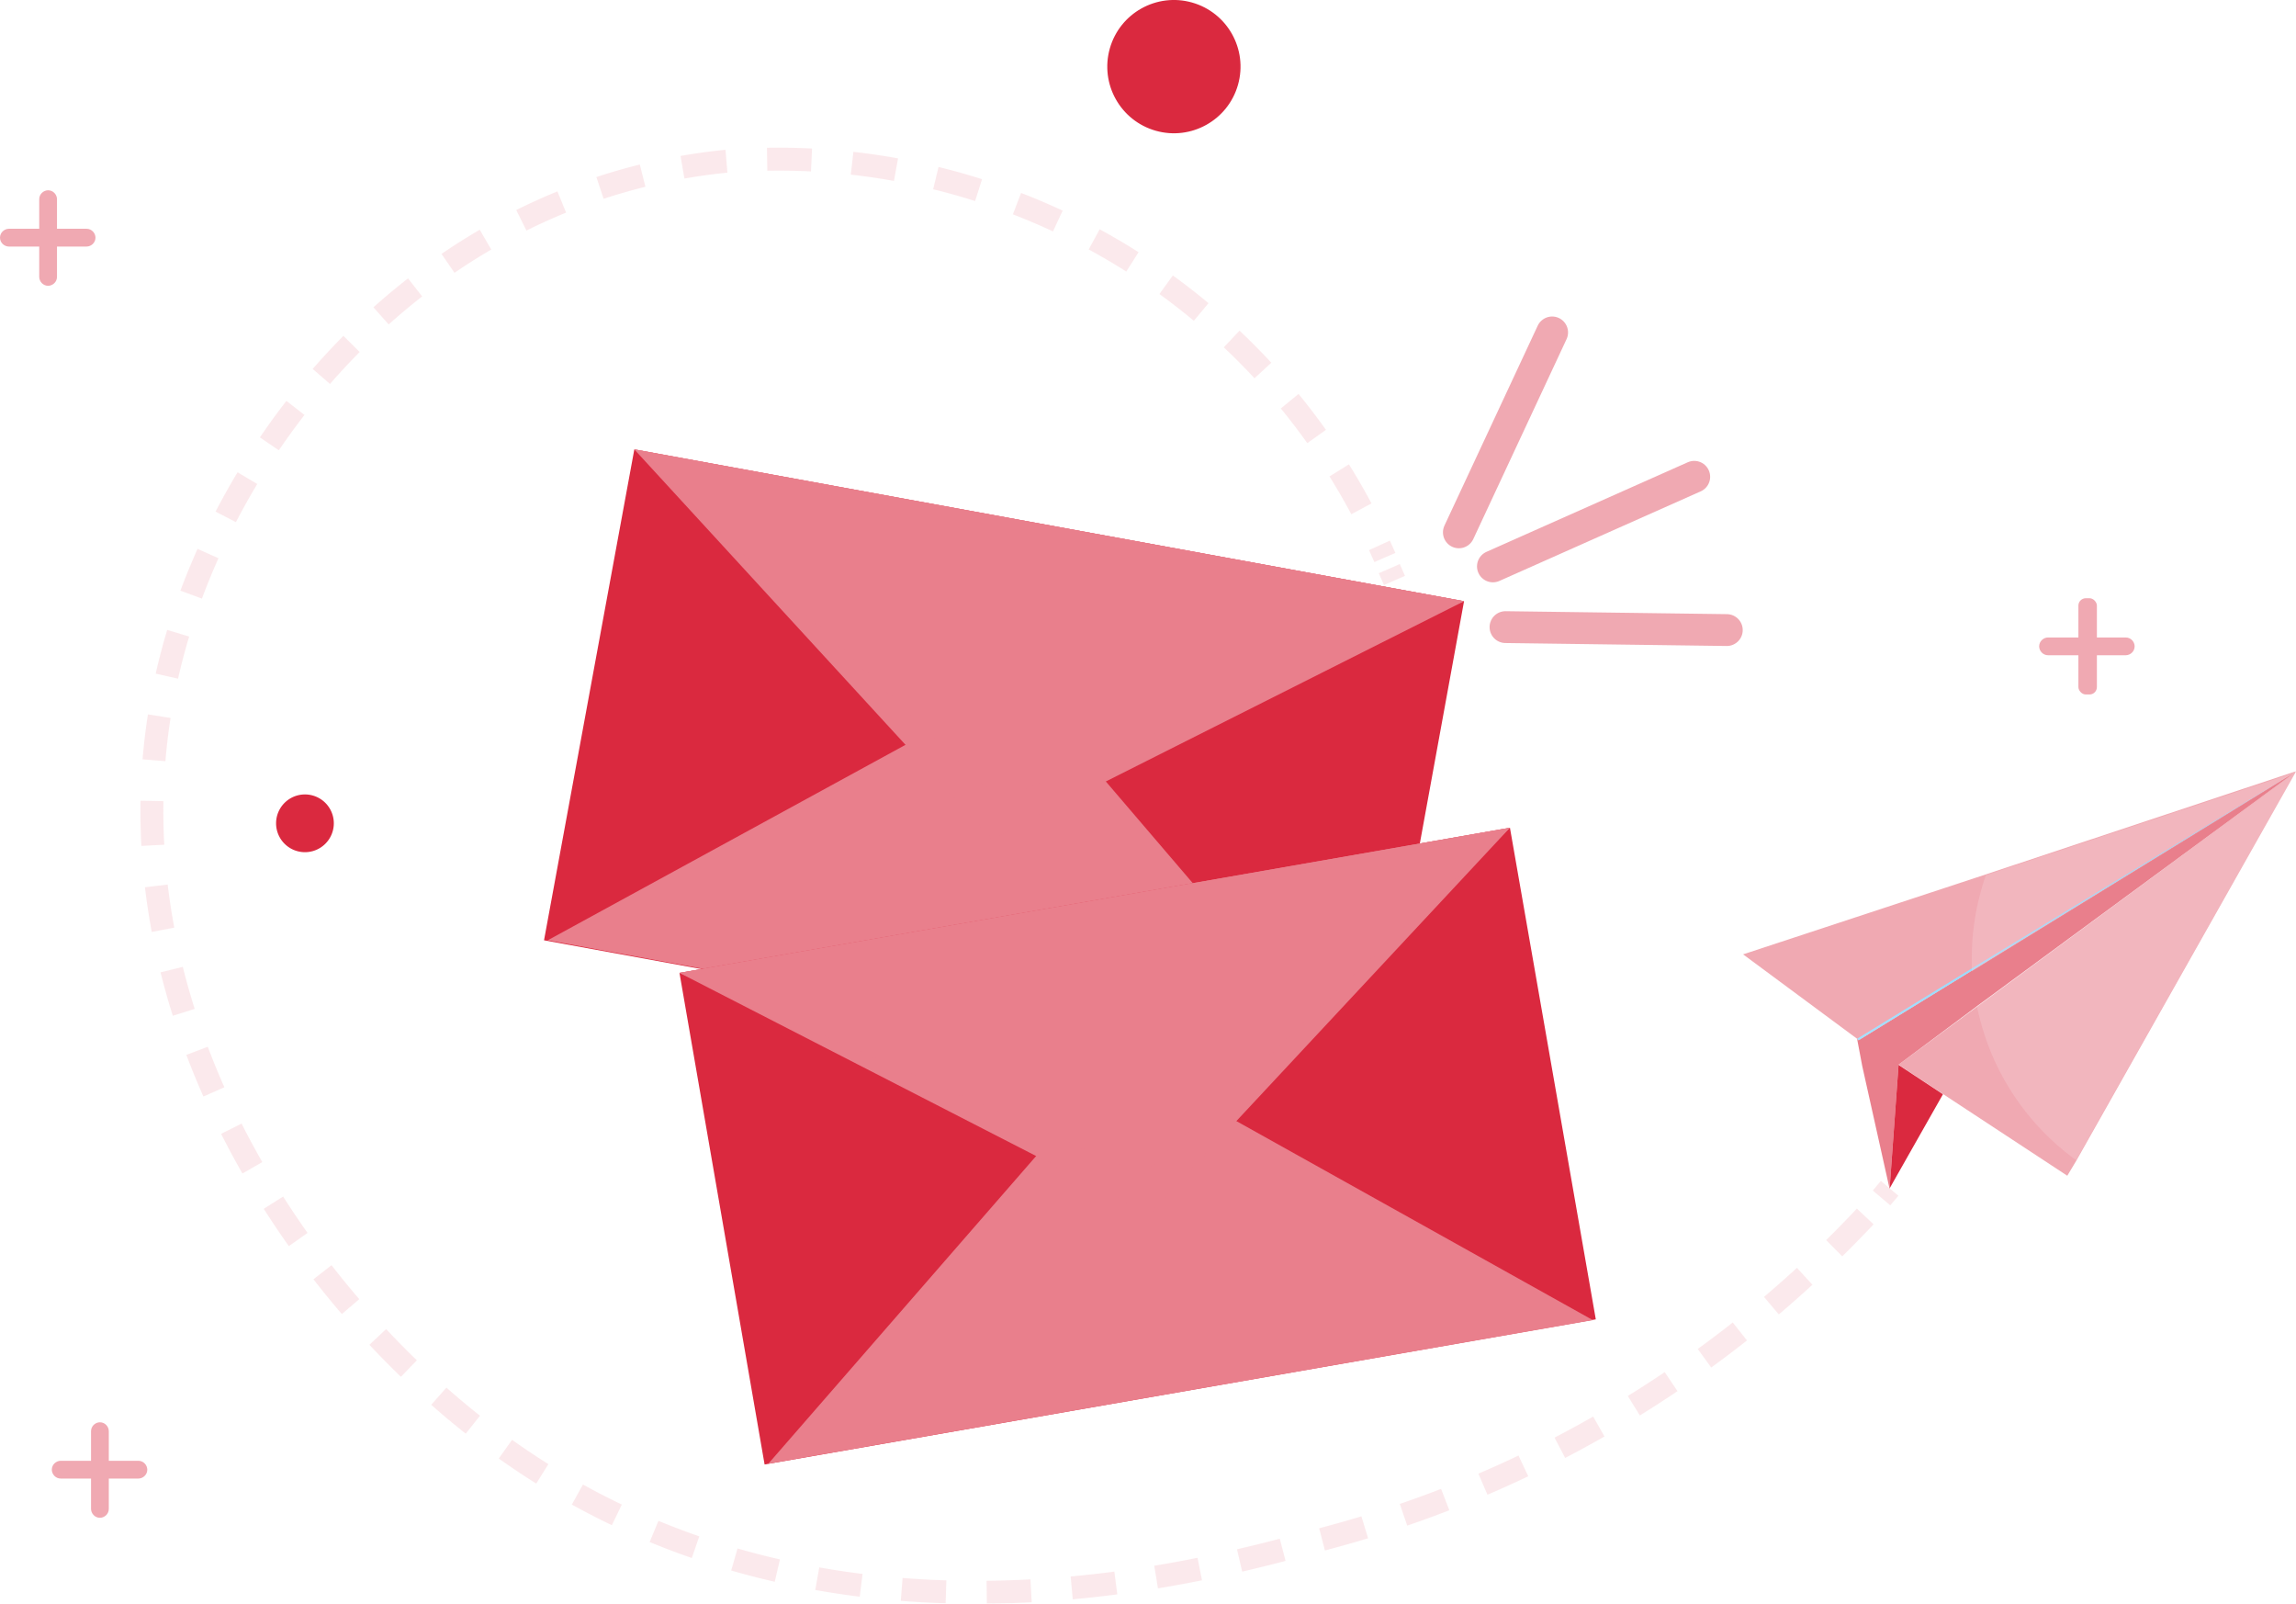 <svg xmlns="http://www.w3.org/2000/svg" viewBox="0 0 310.2 216.6"><defs><linearGradient id="a" data-name="¡ÂÁ˚ÏˇÌÌ˚È „‡‰ËÂÌÚ 3" x1="250.9" y1="122.7" x2="309" y2="122.7" gradientUnits="userSpaceOnUse"><stop offset="0" stop-color="#a6e1ff"/><stop offset="1" stop-color="#6ecfff"/></linearGradient></defs><g style="isolation:isolate"><path fill="#da293f" d="m85.7 60.7 112.1 20.5-12.1 66.3L73.5 127z"/><path fill="#e97f8c" d="M137.9 92.1 74 127l55.6 10.2 55.6 10.2-47.3-55.3z"/><path style="mix-blend-mode:multiply" fill="#e97f8c" d="M134 113.3 85.7 60.7l112.1 20.5-63.8 32.1z"/><path fill="#e97f8c" d="M135 108 85.8 60.7l112 20.5L135 108z"/><path fill="#da293f" d="M91.8 131.4 204 111.8l11.6 66.4-112.3 19.6z"/><path fill="#e97f8c" d="m151.6 142.8-47.8 54.9 55.7-9.7 55.7-9.7-63.6-35.5z"/><path style="mix-blend-mode:multiply" fill="#e97f8c" d="m155.3 164-63.5-32.6L204 111.8 155.3 164z"/><path fill="#e97f8c" d="m154.4 158.7-62.6-27.3L204 111.8l-49.6 46.9z"/><path fill="#da293f" stroke="#f0a9b2" stroke-linecap="round" stroke-miterlimit="10" stroke-width="4.3" d="m201.7 76.5 27.2-12.1M203.4 84.7l29.9.4M197.1 71.9l12.6-27"/><g fill="#f0a9b2"><path d="M13.5 205c-.7 0-1.2-.6-1.2-1.2v-10.5c0-.7.6-1.2 1.2-1.2.7 0 1.2.6 1.2 1.2v10.5c0 .7-.6 1.2-1.2 1.2Z"/><path d="M7 198.5c0-.7.6-1.2 1.2-1.2h10.5c.7 0 1.2.6 1.2 1.2 0 .7-.6 1.2-1.2 1.2H8.2c-.7 0-1.2-.6-1.2-1.2ZM6.5 38.6c-.7 0-1.2-.6-1.2-1.2V26.9c0-.7.6-1.2 1.2-1.2.7 0 1.2.6 1.2 1.2v10.5c0 .7-.6 1.2-1.2 1.2Z"/><path d="M0 32.1c0-.7.6-1.2 1.2-1.2h10.5c.7 0 1.2.6 1.2 1.2 0 .7-.6 1.2-1.2 1.2H1.2c-.6 0-1.2-.5-1.2-1.2Z"/><rect x="280.8" y="80.8" width="2.5" height="13" rx="1" ry="1"/><path d="M275.5 87.3c0-.7.6-1.2 1.2-1.2h10.5c.7 0 1.2.6 1.2 1.2 0 .7-.6 1.2-1.2 1.2h-10.5c-.7 0-1.2-.6-1.2-1.2Z"/></g><path d="M45.1 111.2a3.9 3.9 0 1 1-7.8 0 3.9 3.9 0 0 1 7.8 0Z" fill="#da293f"/><circle cx="158.6" cy="9" r="9" transform="rotate(-74.2 158.6 9)" fill="#da293f"/><g fill="none" stroke="#f8d4d9" stroke-miterlimit="10" stroke-width="3.1" opacity=".5"><path d="m255.3 160.5-1.1 1.3"/><path d="M252 164.3a154.1 154.1 0 0 1-74.5 43.9c-16.5 4.5-66.6 18-109.4-12.6C39 174.8 10.9 131.8 23.7 86.8c8.5-29.8 35.2-61 74.2-65a89.2 89.2 0 0 1 89.2 53.5" stroke-dasharray="6 5.5"/><path d="m187.7 76.8.7 1.6"/></g><path fill="#f0a9b2" d="m310.2 104.2-.2.1-1 .6-42.6 26.2-15.3 9.4-.2-.2-15.4-11.4 32.8-10.8 41.8-13.9h.1z"/><path fill="#f0a9b2" d="m310.2 104.2-29.7 52.6-1.2 2-17.5-11.5-5-3.3-.1-.1-.2-.1 10.7-7.9 42.7-31.5.1-.1h.1l.1-.1z"/><path fill="#e97f8c" d="m267.1 135.9-10.6 7.9v.1l-1.2 16.6v.1l-3.7-16.6-.7-3.7.2.2 15.3-9.4 42.6-26.2 1.2-.7-43.1 31.7z"/><path style="mix-blend-mode:multiply" fill="url(#a)" d="m266.4 131.1-15.3 9.4-.2-.2 15.5-9.5 42.6-25.9-42.6 26.2z"/><path fill="#da293f" d="m262.5 147.8-7.2 12.7 1.2-16.6v-.1l.1.1 5 3.3.9.6z"/><path d="m310.2 104.2-29.7 52.5a33.9 33.9 0 0 1-13.4-20.8l42.9-31.5-1 .6-42.6 26.2V129.3c0-3.9.7-7.6 1.9-11.1l41.9-13.9Z" style="mix-blend-mode:color-burn" fill="#f8d4d9" opacity=".3"/></g></svg>